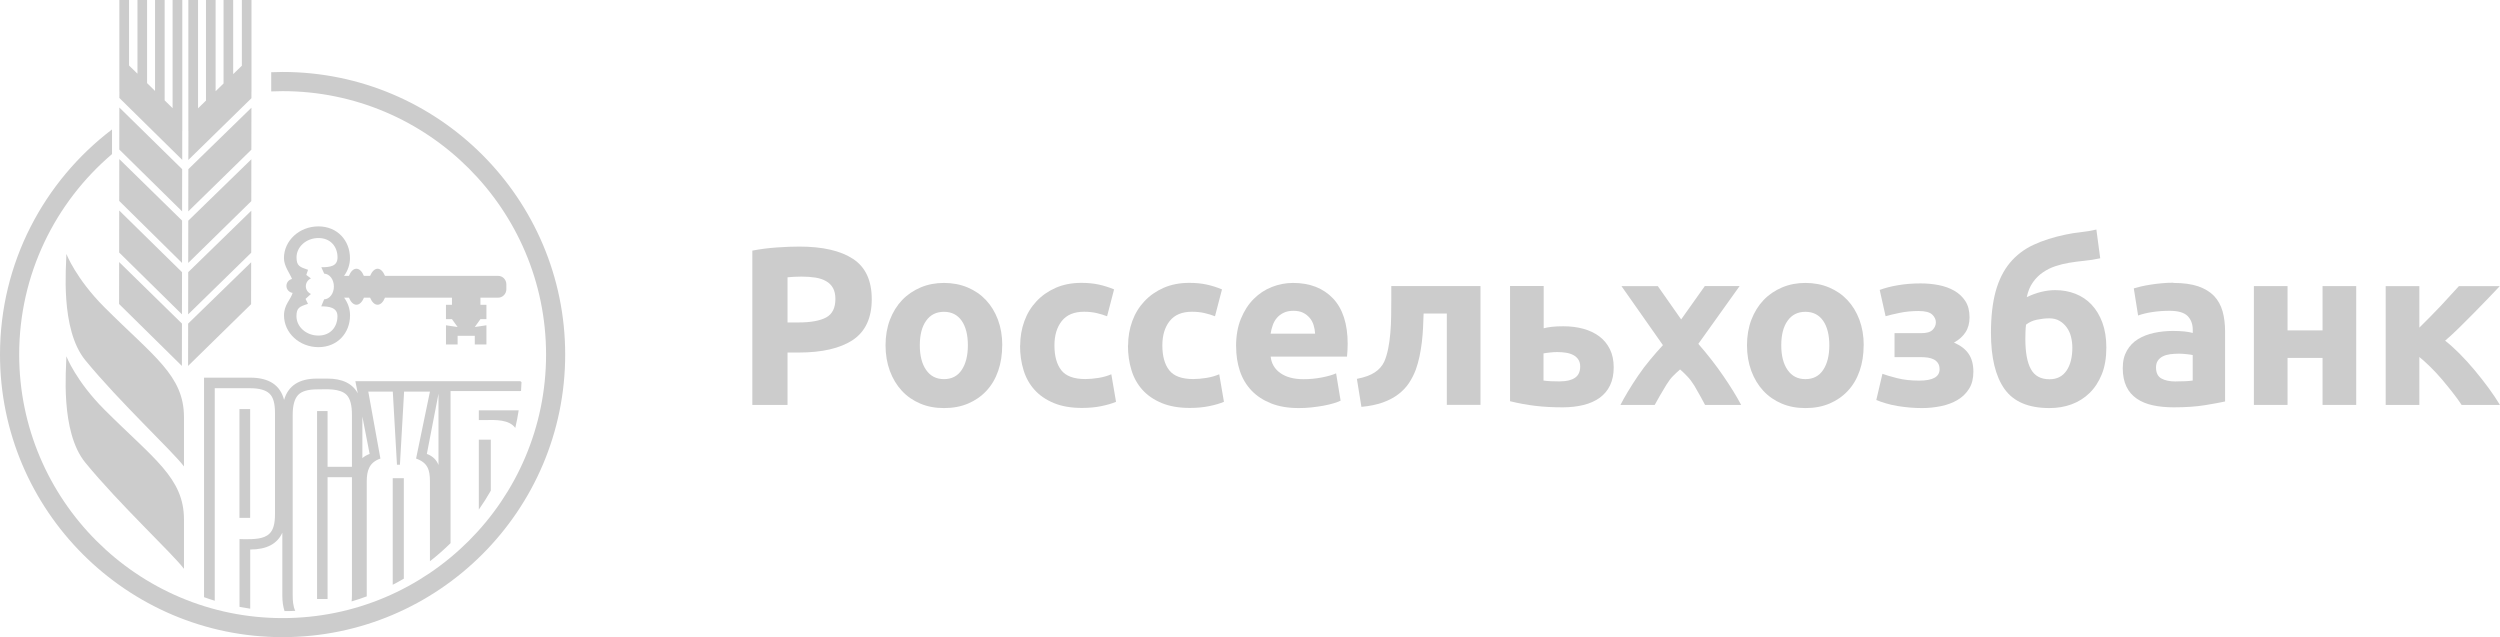 <?xml version="1.0" encoding="UTF-8"?>
<svg id="Layer_2" data-name="Layer 2" xmlns="http://www.w3.org/2000/svg" viewBox="0 0 371.38 94.65">
  <defs>
    <style>
      .cls-1 {
        fill: #ccc;
      }
    </style>
  </defs>
  <g id="Layer_1-2" data-name="Layer 1">
    <g>
      <g>
        <path class="cls-1" d="m74.01,40.98h-16.82c-.26-.64-.66-1.06-1.1-1.06s-.85.43-1.11,1.06h-.93c-.25-.64-.65-1.06-1.11-1.06s-.85.43-1.11,1.06h-.72c.55-.75.88-1.66.88-2.63,0-2.61-1.86-4.72-4.69-4.72s-5.12,2.11-5.12,4.72c0,1.19.89,2.28,1.2,3.09-.48.11-.83.52-.83,1.03,0,.54.41.97.92,1.04-.29,1.01-1.28,1.75-1.28,3.34,0,2.61,2.29,4.72,5.12,4.72s4.69-2.11,4.69-4.72c0-.98-.33-1.88-.88-2.63h.72c.26.64.66,1.05,1.11,1.05s.86-.41,1.11-1.05h.92c.26.64.66,1.05,1.11,1.05s.85-.41,1.1-1.05h9.95v1.06h-.89v2.13h.89l.84,1.17-1.73-.26v2.85h1.73v-1.29h2.55v1.29h1.73v-2.85l-1.73.26.84-1.17h.89v-2.13h-.89v-1.06h2.63c.66,0,1.22-.56,1.22-1.24v-.75c0-.69-.55-1.25-1.21-1.25h0Zm-25.86-.33c.81.03,1.45.86,1.45,1.91s-.64,1.88-1.45,1.91l-.43,1.04c1.13,0,2.41.15,2.41,1.46,0,1.59-1.03,2.88-2.83,2.88s-3.26-1.29-3.26-2.88c0-1.24.45-1.43,1.71-1.83l-.36-.74.8-.73c-.45-.2-.76-.64-.76-1.15s.31-.96.76-1.16l-.69-.52.26-.76c-1.24-.41-1.71-.59-1.71-1.84,0-1.59,1.46-2.88,3.26-2.88s2.83,1.29,2.83,2.88c0,1.32-1.1,1.46-2.41,1.46l.43.95h0Z"/>
        <g>
          <polygon class="cls-1" points="27.94 54.36 37.3 45.19 37.31 38.96 27.95 48.07 27.94 54.36"/>
          <polygon class="cls-1" points="27.97 31.4 37.34 22.24 37.35 16 27.98 25.13 27.97 31.4"/>
          <polygon class="cls-1" points="27.96 39.06 37.33 29.88 37.34 23.66 27.97 32.78 27.96 39.06"/>
          <polygon class="cls-1" points="25.64 0 25.64 16.07 24.46 14.91 24.46 0 24.07 0 23.03 0 23.03 13.51 21.85 12.35 21.85 0 21.45 0 20.42 0 20.42 10.95 19.17 9.73 19.17 0 18.77 0 17.73 0 17.73 13.6 17.74 13.6 17.73 14.55 27.07 23.75 27.07 19.45 27.08 19.45 27.08 0 26.68 0 25.64 0"/>
          <polygon class="cls-1" points="36.32 0 35.93 0 35.93 9.76 34.64 11.01 34.64 0 33.61 0 33.21 0 33.21 12.4 32.03 13.55 32.03 0 30.99 0 30.6 0 30.6 14.94 29.42 16.09 29.42 0 28.38 0 27.98 0 27.98 19.45 27.99 19.45 27.98 23.76 37.35 14.59 37.35 13.6 37.36 13.6 37.36 0 36.32 0"/>
          <polygon class="cls-1" points="27.95 46.7 37.32 37.54 37.33 31.3 27.96 40.43 27.95 46.7"/>
          <polygon class="cls-1" points="17.69 45.16 27.02 54.36 27.03 48.07 17.7 38.93 17.69 45.16"/>
          <polygon class="cls-1" points="17.72 22.21 27.05 31.4 27.06 25.13 17.73 15.97 17.72 22.21"/>
          <polygon class="cls-1" points="17.71 29.85 27.04 39.06 27.05 32.77 17.72 23.63 17.71 29.85"/>
          <polygon class="cls-1" points="17.7 37.51 27.03 46.7 27.04 40.43 17.71 31.27 17.7 37.51"/>
        </g>
        <path class="cls-1" d="m9.87,37.74s1.4,3.65,5.63,7.89c7.32,7.32,11.83,10.14,11.83,16.34v7.32c-1.69-2.25-9.58-9.58-14.65-15.77-3.79-4.63-2.82-14.08-2.82-15.77Z"/>
        <path class="cls-1" d="m9.87,52.95s1.4,3.65,5.63,7.89c7.32,7.32,11.83,10.14,11.83,16.34v7.32c-1.69-2.25-9.58-9.58-14.65-15.77-3.79-4.63-2.82-14.08-2.82-15.77Z"/>
        <g>
          <path class="cls-1" d="m58.34,86.87c.56-.29,1.11-.59,1.65-.91v-14.92h-1.65v15.82Z"/>
          <path class="cls-1" d="m71.13,75.7c.64-.91,1.23-1.84,1.78-2.81v-7.58h-1.78v10.39Z"/>
          <rect class="cls-1" x="35.57" y="60.77" width="1.59" height="16.16"/>
          <path class="cls-1" d="m77.07,60.85s0,.08-.02.11h-5.92v1.44h.89c1.7-.04,3.61-.07,4.53,1.17,0,.02-.01.05-.02.07,0,0,0,0,0,0,.22-.92.39-1.85.54-2.8,0,0,0,0-.01,0Z"/>
          <path class="cls-1" d="m77.12,58.1c.07-.01.14-.02.21-.02,0,0,0,0,0,0,.02,0,.05,0,.07,0,.03-.44.06-.89.07-1.34-.02,0-.04-.02-.06-.02-.04-.03-.07-.06-.11-.09h-24.51l.36,1.8c-.79-1.46-2.3-2.19-4.51-2.19h-1.56c-2.65,0-4.27,1.06-4.88,3.17-.57-2.21-2.24-3.31-5.04-3.31h-6.85v32.61c.53.19,1.06.37,1.59.53v-31.57h5.27c1.36,0,2.32.28,2.87.81.56.53.81,1.47.81,2.84v15.1c0,1.36-.25,2.31-.81,2.84-.83.84-2.37.84-3.65.84-.28-.02-.56-.02-.81-.02v10.07c.52.1,1.05.19,1.59.27v-8.79c2.43,0,4.02-.83,4.77-2.5v9.32c0,.89.11,1.67.33,2.33.53,0,1.06-.01,1.59-.04-.33-.69-.38-1.55-.38-2.29v-26.85c0-1.39.28-2.37.81-2.93.53-.56,1.48-.83,2.82-.83s3.37-.2,4.39.83c.53.56.78,1.54.78,2.93v7.74h-3.62v-8.28h-1.56v27.92h1.56v-18.09h3.62v17.56c0,.32-.02.62-.05.89.76-.22,1.51-.47,2.25-.75v-17.08c0-1.62.39-2.83,2.03-3.39l-1.8-9.95h3.64l.62,10.87h.44l.62-10.87h3.84l-2.06,9.95c1.73.61,2.06,1.67,2.06,3.39v11.86c1.07-.83,2.09-1.73,3.06-2.68v-22.6h10.19v.03Zm-22.21,9.33c-.45.17-.81.38-1.08.63v-6.18l1.08,5.55Zm10.23,1.64c-.29-.72-.81-1.3-1.73-1.64l1.73-8.94v10.58Z"/>
        </g>
        <path class="cls-1" d="m41.98,10.69c-.57,0-1.13.02-1.69.04v2.85c.56-.02,1.12-.04,1.69-.04,21.58,0,39.14,17.56,39.14,39.14s-17.56,39.14-39.14,39.14S2.85,74.25,2.85,52.67c0-11.92,5.36-22.6,13.79-29.78v-3.66C6.54,26.91,0,39.04,0,52.67c0,23.15,18.83,41.98,41.98,41.98s41.98-18.83,41.98-41.98S65.13,10.69,41.98,10.69Z"/>
      </g>
      <g>
        <path class="cls-1" d="m118.73,36.63c3.47,0,6.13.61,7.99,1.83,1.86,1.22,2.78,3.22,2.78,5.99s-.94,4.81-2.82,6.06c-1.88,1.24-4.56,1.86-8.05,1.86h-1.64v7.78h-5.23v-22.92c1.14-.22,2.35-.38,3.62-.47,1.27-.09,2.39-.13,3.36-.13Zm.34,4.46c-.38,0-.75.01-1.12.03-.37.02-.69.05-.96.07v6.71h1.64c1.81,0,3.18-.25,4.09-.74.92-.49,1.38-1.41,1.38-2.75,0-.65-.12-1.19-.35-1.61-.23-.42-.57-.77-1.01-1.02-.44-.26-.97-.44-1.59-.54-.63-.1-1.32-.15-2.08-.15Z"/>
        <path class="cls-1" d="m148.88,51.29c0,1.39-.2,2.66-.6,3.81-.4,1.15-.98,2.14-1.74,2.95-.76.82-1.67,1.45-2.73,1.9-1.06.45-2.25.67-3.57.67s-2.48-.22-3.54-.67-1.97-1.08-2.73-1.9c-.76-.82-1.35-1.8-1.78-2.95-.42-1.15-.64-2.42-.64-3.81s.22-2.65.65-3.79c.44-1.14,1.04-2.11,1.81-2.92.77-.81,1.69-1.43,2.75-1.88,1.06-.45,2.22-.67,3.47-.67s2.44.22,3.51.67c1.06.45,1.97,1.07,2.73,1.88.76.81,1.35,1.78,1.78,2.92.42,1.14.64,2.4.64,3.79Zm-5.1,0c0-1.54-.31-2.76-.92-3.64-.62-.88-1.49-1.33-2.63-1.33s-2.02.44-2.65,1.33c-.63.88-.94,2.1-.94,3.64s.31,2.77.94,3.67c.63.91,1.51,1.36,2.65,1.36s2.02-.45,2.63-1.36c.61-.91.92-2.13.92-3.67Z"/>
        <path class="cls-1" d="m151.55,51.32c0-1.27.21-2.48.62-3.61.41-1.13,1.01-2.11,1.8-2.95.78-.84,1.73-1.5,2.85-2,1.12-.49,2.39-.74,3.82-.74.94,0,1.8.08,2.58.25.78.17,1.54.41,2.28.72l-1.04,3.99c-.47-.18-.98-.34-1.54-.47-.56-.13-1.19-.2-1.88-.2-1.48,0-2.58.46-3.31,1.38-.73.92-1.09,2.13-1.09,3.62,0,1.59.34,2.82,1.02,3.69.68.87,1.87,1.31,3.57,1.31.6,0,1.25-.06,1.95-.17.69-.11,1.33-.29,1.91-.54l.7,4.09c-.58.25-1.31.46-2.18.64-.87.18-1.83.27-2.89.27-1.61,0-3-.24-4.16-.72-1.16-.48-2.12-1.13-2.87-1.96-.75-.83-1.3-1.81-1.64-2.94-.35-1.13-.52-2.35-.52-3.67Z"/>
        <path class="cls-1" d="m167.58,51.32c0-1.27.21-2.48.62-3.61.41-1.13,1.01-2.11,1.8-2.95.78-.84,1.73-1.5,2.85-2,1.12-.49,2.39-.74,3.82-.74.94,0,1.8.08,2.58.25.78.17,1.54.41,2.28.72l-1.04,3.99c-.47-.18-.98-.34-1.54-.47-.56-.13-1.19-.2-1.88-.2-1.48,0-2.58.46-3.31,1.38-.73.92-1.09,2.13-1.09,3.62,0,1.59.34,2.82,1.02,3.69.68.87,1.87,1.31,3.57,1.31.6,0,1.25-.06,1.95-.17.69-.11,1.33-.29,1.91-.54l.7,4.09c-.58.25-1.31.46-2.18.64-.87.18-1.83.27-2.89.27-1.61,0-3-.24-4.16-.72-1.16-.48-2.12-1.13-2.87-1.96-.75-.83-1.3-1.81-1.64-2.94-.35-1.13-.52-2.35-.52-3.67Z"/>
        <path class="cls-1" d="m183.62,51.46c0-1.57.24-2.94.72-4.11.48-1.17,1.11-2.15,1.9-2.94.78-.78,1.68-1.38,2.7-1.78s2.06-.6,3.14-.6c2.5,0,4.48.77,5.94,2.3,1.45,1.53,2.18,3.79,2.18,6.76,0,.29-.01.61-.03.96-.02.35-.04.65-.07.92h-11.34c.11,1.03.59,1.85,1.44,2.45.85.6,1.99.91,3.42.91.92,0,1.82-.08,2.7-.25.88-.17,1.61-.37,2.16-.62l.67,4.06c-.27.13-.63.27-1.07.4-.45.13-.94.25-1.49.35-.55.1-1.14.18-1.76.25s-1.25.1-1.88.1c-1.59,0-2.97-.23-4.14-.7-1.17-.47-2.15-1.11-2.92-1.93-.77-.82-1.34-1.78-1.71-2.9-.37-1.12-.55-2.33-.55-3.62Zm11.74-1.91c-.02-.42-.1-.84-.22-1.24-.12-.4-.31-.76-.57-1.07-.26-.31-.58-.57-.97-.77-.39-.2-.88-.3-1.46-.3s-1.04.1-1.44.29c-.4.19-.74.44-1.01.76-.27.31-.48.68-.62,1.09-.15.41-.25.83-.32,1.26h6.61Z"/>
        <path class="cls-1" d="m211.48,46.59c-.02.65-.05,1.34-.08,2.06-.03.73-.1,1.45-.18,2.18-.09.73-.21,1.44-.35,2.13-.15.69-.33,1.34-.55,1.95-.27.72-.61,1.38-1.02,2-.41.62-.94,1.17-1.58,1.66-.64.49-1.41.9-2.31,1.22-.91.32-1.96.54-3.17.65l-.67-4.16c1.14-.22,2.02-.54,2.65-.96.63-.41,1.1-.94,1.41-1.59.25-.56.44-1.21.59-1.95.15-.74.25-1.51.32-2.33.07-.82.11-1.65.12-2.5.01-.85.02-1.67.02-2.45v-2.01h13.25v17.65h-5v-13.56h-3.42Z"/>
        <path class="cls-1" d="m229.31,48.77c.31-.09.72-.16,1.22-.22.5-.06,1.08-.08,1.73-.08,1.05,0,2.03.12,2.94.37.91.25,1.69.62,2.37,1.12.67.5,1.2,1.14,1.58,1.91.38.77.57,1.67.57,2.7s-.18,1.92-.54,2.67c-.36.75-.87,1.36-1.54,1.85-.67.48-1.47.84-2.4,1.07-.93.23-1.96.35-3.1.35-1.48,0-2.83-.07-4.06-.22-1.23-.15-2.48-.37-3.76-.69v-17.11h5v6.27Zm2.48,7.88c.92,0,1.64-.17,2.16-.52.53-.35.79-.91.79-1.69,0-.4-.09-.74-.27-1.02-.18-.28-.42-.5-.74-.67s-.68-.29-1.09-.35c-.41-.07-.86-.1-1.33-.1-.34,0-.7.02-1.11.07-.4.04-.7.09-.91.13v4.03c.27.04.63.08,1.07.1.45.02.92.03,1.41.03Z"/>
        <path class="cls-1" d="m249.74,47.45l3.51-4.95h5.17l-6.13,8.58c1.4,1.61,2.65,3.21,3.74,4.81,1.09,1.59,1.96,3.01,2.62,4.26h-5.36c-.18-.34-.41-.76-.68-1.26-.27-.5-.57-1.03-.9-1.58-.34-.55-.68-1.01-1.05-1.39-.36-.38-.72-.73-1.08-1.04-.34.29-.68.61-1.03.96-.35.35-.68.79-1,1.31-.31.52-.62,1.04-.93,1.56-.3.51-.57.99-.81,1.44h-5.09c.28-.55.65-1.21,1.11-1.98.46-.77.97-1.56,1.52-2.37.55-.81,1.15-1.61,1.79-2.37.64-.77,1.27-1.49,1.89-2.16-1.1-1.56-2.15-3.06-3.16-4.5-1.01-1.44-2.01-2.86-3-4.27h5.4l3.47,4.95Z"/>
        <path class="cls-1" d="m276.85,51.29c0,1.39-.2,2.66-.6,3.81-.4,1.15-.98,2.14-1.74,2.95-.76.82-1.67,1.45-2.73,1.9-1.06.45-2.25.67-3.57.67s-2.48-.22-3.54-.67-1.97-1.08-2.73-1.9c-.76-.82-1.35-1.8-1.78-2.95-.42-1.15-.64-2.42-.64-3.81s.22-2.65.65-3.79c.44-1.14,1.04-2.11,1.81-2.92.77-.81,1.69-1.43,2.75-1.88,1.06-.45,2.22-.67,3.47-.67s2.44.22,3.51.67c1.06.45,1.97,1.07,2.73,1.88.76.81,1.35,1.78,1.78,2.92.42,1.14.64,2.4.64,3.79Zm-5.1,0c0-1.54-.31-2.76-.92-3.64-.62-.88-1.49-1.33-2.63-1.33s-2.02.44-2.65,1.33c-.63.88-.94,2.1-.94,3.64s.31,2.77.94,3.67c.63.91,1.51,1.36,2.65,1.36s2.02-.45,2.63-1.36c.61-.91.92-2.13.92-3.67Z"/>
        <path class="cls-1" d="m279.23,43.07c.78-.29,1.69-.53,2.72-.7,1.03-.18,2.15-.27,3.36-.27.92,0,1.81.08,2.68.25s1.65.45,2.33.84c.68.39,1.23.91,1.64,1.54s.62,1.44.62,2.4c0,.87-.2,1.62-.6,2.23-.4.62-.97,1.12-1.71,1.53.98.43,1.71.98,2.18,1.68.47.69.7,1.58.7,2.65,0,1.01-.21,1.85-.64,2.53-.42.68-1,1.24-1.71,1.66-.72.43-1.53.73-2.45.92-.92.19-1.87.29-2.85.29-.58,0-1.19-.03-1.81-.08-.63-.06-1.24-.13-1.83-.23s-1.16-.23-1.69-.39c-.54-.16-1.02-.32-1.44-.5l.91-3.89c.47.18,1.19.39,2.16.64.97.25,2.07.37,3.31.37,2.01,0,3.02-.56,3.02-1.68,0-.38-.08-.69-.24-.92-.16-.23-.36-.42-.62-.55-.26-.13-.55-.22-.89-.27-.34-.04-.67-.07-1.01-.07h-3.93v-3.56h3.96c.81,0,1.37-.16,1.69-.49.32-.32.49-.7.49-1.12s-.18-.81-.55-1.16c-.37-.35-1.05-.52-2.03-.52s-1.91.09-2.78.27c-.87.18-1.58.35-2.11.5l-.87-3.89Z"/>
        <path class="cls-1" d="m311.98,38.37c-.83.18-1.61.3-2.35.37s-1.5.17-2.28.3c-.67.11-1.34.28-2.01.5-.67.22-1.29.53-1.86.92-.57.39-1.07.88-1.49,1.48-.42.59-.73,1.33-.91,2.2,1.45-.69,2.86-1.04,4.23-1.04,1.07,0,2.07.18,2.99.54.92.36,1.72.89,2.4,1.61.68.72,1.22,1.61,1.61,2.67.39,1.06.59,2.3.59,3.71,0,1.52-.22,2.84-.67,3.96-.45,1.12-1.06,2.05-1.83,2.8-.77.75-1.67,1.31-2.68,1.68s-2.11.55-3.27.55c-3.11,0-5.33-.94-6.68-2.84-1.34-1.89-2.01-4.67-2.01-8.34,0-2.42.24-4.47.7-6.16.47-1.69,1.17-3.1,2.11-4.23.94-1.13,2.1-2.02,3.49-2.67,1.39-.65,3-1.16,4.83-1.54.74-.16,1.48-.27,2.23-.35.75-.08,1.52-.21,2.3-.39l.57,4.26Zm-11.01,9.86c-.04.31-.07.67-.08,1.07-.01.4-.02.76-.02,1.07,0,1.97.27,3.46.82,4.46.55,1.01,1.47,1.51,2.77,1.51,1.1,0,1.93-.42,2.52-1.27.58-.85.87-1.99.87-3.42,0-.56-.07-1.1-.2-1.63-.13-.53-.35-.99-.64-1.39-.29-.4-.65-.73-1.07-.97-.42-.25-.93-.37-1.51-.37s-1.19.07-1.83.2c-.64.13-1.18.38-1.63.74Z"/>
        <path class="cls-1" d="m322.85,42.03c1.48,0,2.71.17,3.69.5.98.34,1.77.82,2.37,1.44.59.63,1.01,1.39,1.26,2.28.25.89.37,1.89.37,2.99v10.4c-.72.16-1.71.34-2.99.55-1.27.21-2.82.32-4.63.32-1.14,0-2.18-.1-3.1-.3-.93-.2-1.73-.53-2.4-.99-.67-.46-1.19-1.06-1.54-1.8s-.54-1.64-.54-2.72.21-1.9.62-2.62c.41-.72.97-1.29,1.66-1.71.69-.42,1.49-.73,2.38-.92.89-.19,1.82-.29,2.79-.29.65,0,1.22.03,1.73.08.5.06.91.13,1.22.22v-.47c0-.85-.26-1.53-.77-2.05-.51-.51-1.41-.77-2.68-.77-.85,0-1.69.06-2.52.18-.83.12-1.54.3-2.15.52l-.64-4.03c.29-.09.65-.18,1.09-.29.44-.1.91-.19,1.43-.27.51-.08,1.06-.15,1.63-.2.57-.06,1.15-.08,1.73-.08Zm.4,14.63c.49,0,.96-.01,1.41-.03.45-.02.81-.06,1.07-.1v-3.79c-.2-.04-.5-.09-.91-.13-.4-.04-.77-.07-1.11-.07-.47,0-.91.03-1.33.08-.41.06-.78.16-1.09.32s-.56.37-.74.64c-.18.27-.27.6-.27,1.01,0,.78.26,1.33.79,1.63.53.3,1.25.45,2.16.45Z"/>
        <path class="cls-1" d="m350.02,60.15h-5v-6.98h-5.2v6.98h-5v-17.65h5v6.58h5.2v-6.58h5v17.65Z"/>
        <path class="cls-1" d="m359.41,48.66c.48-.47.99-.98,1.54-1.54.55-.56,1.08-1.11,1.6-1.65.52-.55,1.01-1.08,1.47-1.6.46-.52.88-.97,1.25-1.36h6.07c-.44.47-1,1.06-1.66,1.75-.66.69-1.36,1.41-2.1,2.16-.74.75-1.48,1.49-2.23,2.23-.75.74-1.46,1.39-2.12,1.96.67.52,1.38,1.16,2.14,1.92.76.76,1.5,1.58,2.23,2.45.73.87,1.42,1.76,2.08,2.65.66.9,1.22,1.74,1.69,2.52h-5.69c-.4-.61-.86-1.24-1.38-1.9s-1.05-1.31-1.6-1.96c-.55-.64-1.12-1.25-1.69-1.81-.58-.56-1.11-1.05-1.61-1.45v7.12h-5v-17.65h5v6.16Z"/>
      </g>
    </g>
  </g>
</svg>